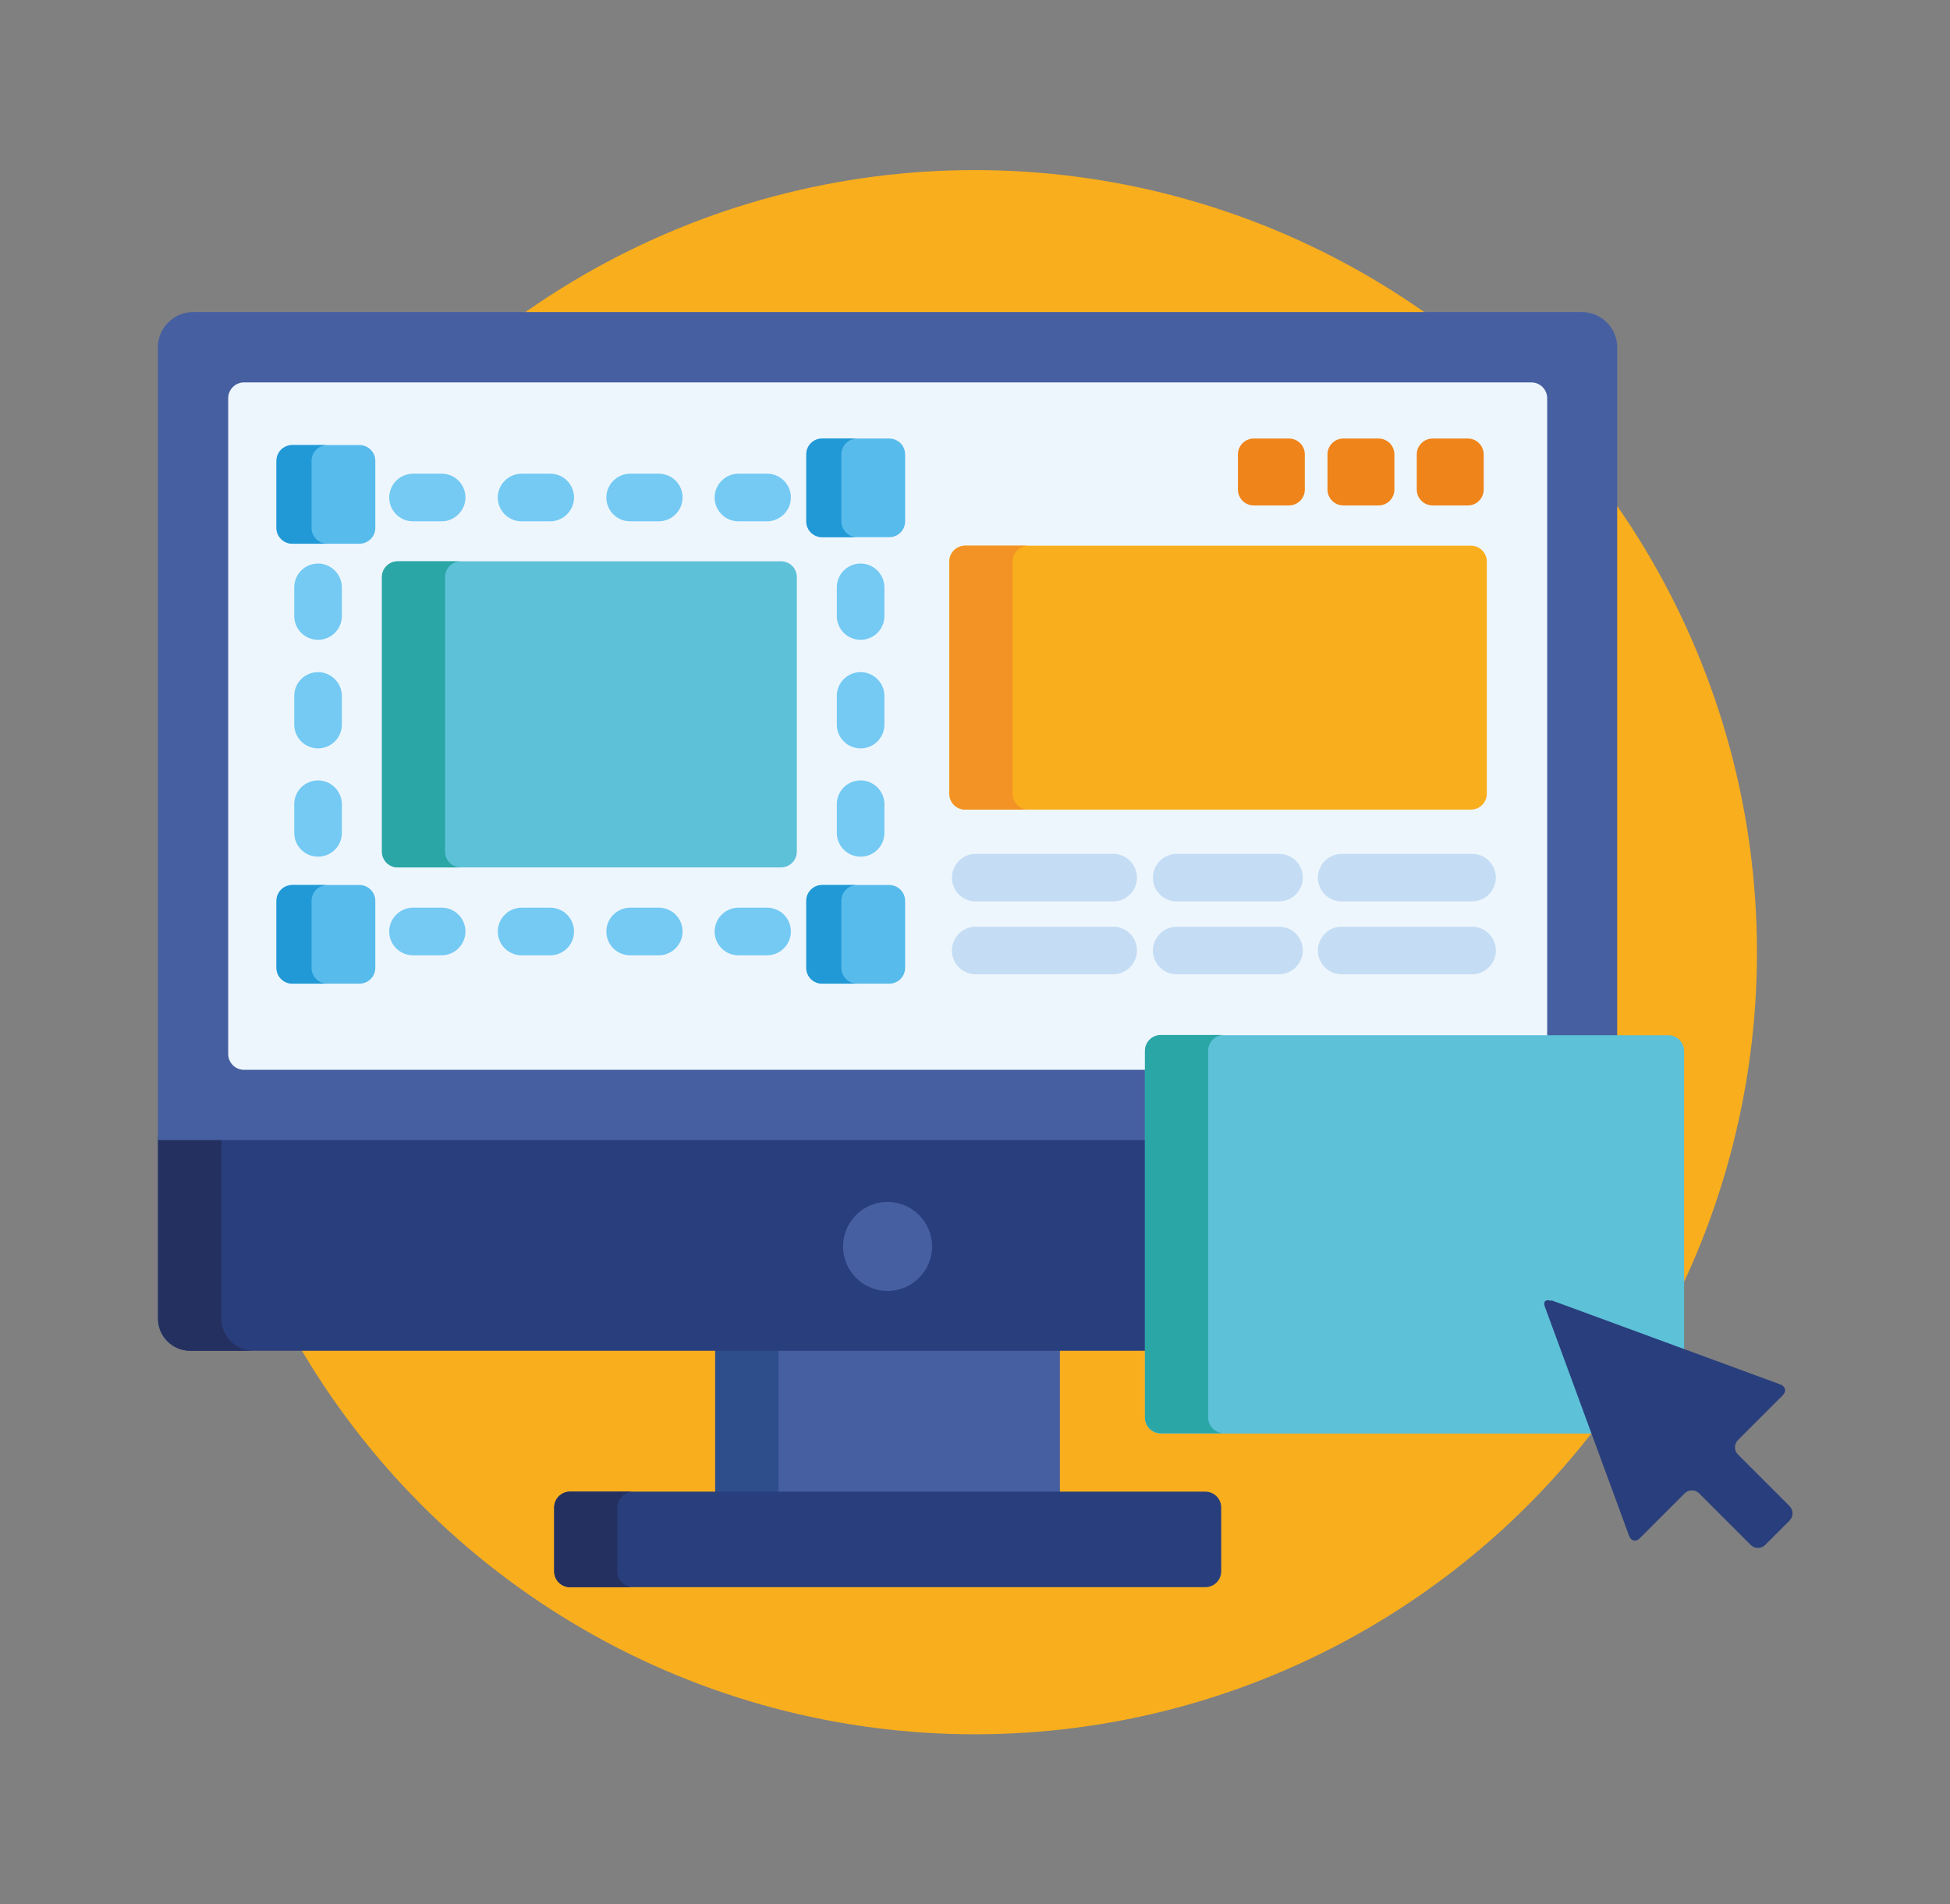 <svg xmlns="http://www.w3.org/2000/svg" id="_&#xED;conos" data-name="&#xED;conos" viewBox="0 0 68.79 67.18"><rect x="0" y="0" width="68.79" height="67.18" fill="#808080" stroke="none"/><defs><style>      .cls-1 {        fill: #f9ae1d;      }      .cls-2 {        fill: #ef841a;      }      .cls-3 {        fill: #f39325;      }      .cls-4 {        fill: #eef6fd;      }      .cls-5 {        fill: #c4ddf4;      }      .cls-6 {        fill: #2199d6;      }      .cls-7 {        fill: #243060;      }      .cls-8 {        fill: #465fa1;      }      .cls-9 {        fill: #293e7c;      }      .cls-10 {        fill: #2ba6a6;      }      .cls-11 {        fill: #2e4d8b;      }      .cls-12 {        fill: #57bbeb;      }      .cls-13 {        fill: #5dc1d8;      }      .cls-14 {        fill: #74caf3;      }    </style></defs><circle class="cls-1" cx="34.39" cy="33.59" r="27.59"></circle><rect class="cls-8" x="25.23" y="47.53" width="12.16" height="5.2"></rect><rect class="cls-11" x="25.23" y="47.53" width="2.23" height="5.2"></rect><path class="cls-9" d="m43.08,55.43c0,.31-.25.56-.56.56h-22.41c-.31,0-.56-.25-.56-.56v-2.25c0-.31.25-.56.56-.56h22.41c.31,0,.56.25.56.56v2.25Z"></path><path class="cls-7" d="m21.78,55.43v-2.25c0-.31.25-.56.56-.56h-2.23c-.31,0-.56.25-.56.56v2.25c0,.31.25.56.56.56h2.23c-.31,0-.56-.25-.56-.56Z"></path><path class="cls-9" d="m5.57,46.52c0,.62.51,1.13,1.13,1.13h33.8v-7.54H5.57v6.41Z"></path><path class="cls-7" d="m7.81,46.52v-6.41h-2.23v6.41c0,.62.51,1.13,1.13,1.13h2.23c-.62,0-1.13-.51-1.13-1.13Z"></path><path class="cls-8" d="m40.49,37.08c0-.25.2-.45.45-.45h16.11V12.25c0-.68-.56-1.24-1.24-1.24H6.81c-.68,0-1.24.56-1.24,1.24v27.97h34.92v-3.14Z"></path><path class="cls-4" d="m40.49,37.08c0-.25.2-.45.45-.45h13.64V14.05c0-.31-.25-.56-.56-.56H8.61c-.31,0-.56.25-.56.56v23.13c0,.31.25.56.56.56h31.88v-.67h0Z"></path><circle class="cls-8" cx="31.31" cy="43.97" r="1.57"></circle><path class="cls-1" d="m52.45,28c0,.31-.25.56-.56.56h-17.84c-.31,0-.56-.25-.56-.56v-8.19c0-.31.25-.56.56-.56h17.84c.31,0,.56.25.56.56v8.19h0Z"></path><path class="cls-3" d="m35.72,28v-8.19c0-.31.25-.56.56-.56h-2.23c-.31,0-.56.25-.56.56v8.19c0,.31.25.56.56.56h2.23c-.31,0-.56-.25-.56-.56Z"></path><g><path class="cls-5" d="m39.27,31.8h-4.85c-.47,0-.84-.38-.84-.84s.38-.84.84-.84h4.85c.47,0,.84.38.84.84s-.38.84-.84.84Z"></path><path class="cls-5" d="m39.27,34.37h-4.85c-.47,0-.84-.38-.84-.84s.38-.84.84-.84h4.85c.47,0,.84.38.84.84s-.38.84-.84.84Z"></path><path class="cls-5" d="m45.12,31.8h-3.61c-.47,0-.84-.38-.84-.84s.38-.84.84-.84h3.61c.47,0,.84.38.84.84s-.38.84-.84.84Z"></path><path class="cls-5" d="m45.12,34.37h-3.61c-.47,0-.84-.38-.84-.84s.38-.84.84-.84h3.61c.47,0,.84.38.84.84s-.38.84-.84.84Z"></path><path class="cls-5" d="m51.93,31.8h-4.6c-.47,0-.84-.38-.84-.84s.38-.84.84-.84h4.6c.47,0,.84.38.84.84s-.38.84-.84.84Z"></path><path class="cls-5" d="m51.93,34.37h-4.6c-.47,0-.84-.38-.84-.84s.38-.84.84-.84h4.6c.47,0,.84.38.84.84s-.38.84-.84.84Z"></path></g><g><path class="cls-2" d="m46.03,17.27c0,.31-.25.56-.56.56h-1.24c-.31,0-.56-.25-.56-.56v-1.24c0-.31.25-.56.56-.56h1.24c.31,0,.56.25.56.56v1.24Z"></path><path class="cls-2" d="m49.19,17.27c0,.31-.25.56-.56.56h-1.24c-.31,0-.56-.25-.56-.56v-1.24c0-.31.25-.56.56-.56h1.24c.31,0,.56.25.56.56v1.24Z"></path><path class="cls-2" d="m52.34,17.27c0,.31-.25.56-.56.56h-1.24c-.31,0-.56-.25-.56-.56v-1.24c0-.31.25-.56.56-.56h1.24c.31,0,.56.25.56.56v1.24Z"></path></g><g><path class="cls-14" d="m27.06,33.7h-1.01c-.47,0-.84-.38-.84-.84s.38-.84.84-.84h1.01c.47,0,.84.38.84.84s-.38.84-.84.84Z"></path><path class="cls-14" d="m23.24,33.7h-1.01c-.47,0-.84-.38-.84-.84s.38-.84.84-.84h1.01c.47,0,.84.38.84.84s-.38.84-.84.84Z"></path><path class="cls-14" d="m19.41,33.7h-1.01c-.47,0-.84-.38-.84-.84s.38-.84.84-.84h1.01c.47,0,.84.38.84.84,0,.47-.38.84-.84.84Z"></path><path class="cls-14" d="m15.58,33.7h-1.01c-.47,0-.84-.38-.84-.84s.38-.84.84-.84h1.01c.47,0,.84.38.84.84s-.38.84-.84.84Z"></path><path class="cls-14" d="m30.36,30.22c-.47,0-.84-.38-.84-.84v-1.01c0-.47.38-.84.84-.84s.84.38.84.84v1.01c0,.47-.38.84-.84.84Z"></path><path class="cls-14" d="m30.36,26.4c-.47,0-.84-.38-.84-.84v-1.01c0-.47.38-.84.84-.84s.84.38.84.84v1.01c0,.47-.38.84-.84.84Z"></path><path class="cls-14" d="m30.36,22.57c-.47,0-.84-.38-.84-.84v-1.01c0-.47.38-.84.84-.84s.84.38.84.84v1.01c0,.47-.38.84-.84.84Z"></path><path class="cls-14" d="m11.22,30.22c-.47,0-.84-.38-.84-.84v-1.01c0-.47.38-.84.84-.84s.84.38.84.84v1.01c0,.47-.38.84-.84.84Z"></path><path class="cls-14" d="m11.22,26.4c-.47,0-.84-.38-.84-.84v-1.01c0-.47.38-.84.84-.84s.84.38.84.84v1.01c0,.47-.38.84-.84.84Z"></path><path class="cls-14" d="m11.22,22.57c-.47,0-.84-.38-.84-.84v-1.01c0-.47.38-.84.84-.84s.84.38.84.84v1.01c0,.47-.38.84-.84.84Z"></path><path class="cls-14" d="m27.06,18.39h-1.01c-.47,0-.84-.38-.84-.84s.38-.84.84-.84h1.01c.47,0,.84.38.84.84s-.38.84-.84.84Z"></path><path class="cls-14" d="m23.24,18.39h-1.01c-.47,0-.84-.38-.84-.84s.38-.84.84-.84h1.01c.47,0,.84.38.84.84s-.38.84-.84.84Z"></path><path class="cls-14" d="m19.41,18.39h-1.01c-.47,0-.84-.38-.84-.84s.38-.84.84-.84h1.01c.47,0,.84.38.84.84s-.38.84-.84.84Z"></path><path class="cls-14" d="m15.58,18.39h-1.01c-.47,0-.84-.38-.84-.84s.38-.84.84-.84h1.01c.47,0,.84.38.84.84s-.38.84-.84.84Z"></path></g><path class="cls-13" d="m28.11,30.04c0,.31-.25.56-.56.56h-13.51c-.31,0-.56-.25-.56-.56v-9.68c0-.31.25-.56.56-.56h13.51c.31,0,.56.25.56.56v9.68Z"></path><path class="cls-10" d="m15.7,30.04v-9.68c0-.31.25-.56.56-.56h-2.23c-.31,0-.56.25-.56.56v9.68c0,.31.25.56.56.56h2.23c-.31,0-.56-.25-.56-.56Z"></path><g><path class="cls-12" d="m31.93,18.39c0,.31-.25.56-.56.56h-2.36c-.31,0-.56-.25-.56-.56v-2.36c0-.31.25-.56.56-.56h2.36c.31,0,.56.25.56.56v2.36Z"></path><path class="cls-12" d="m13.24,18.62c0,.31-.25.56-.56.56h-2.36c-.31,0-.56-.25-.56-.56v-2.36c0-.31.25-.56.56-.56h2.36c.31,0,.56.25.56.56v2.36Z"></path><path class="cls-12" d="m31.93,34.14c0,.31-.25.56-.56.56h-2.36c-.31,0-.56-.25-.56-.56v-2.36c0-.31.25-.56.56-.56h2.36c.31,0,.56.25.56.56v2.36Z"></path><path class="cls-12" d="m13.24,34.14c0,.31-.25.56-.56.56h-2.36c-.31,0-.56-.25-.56-.56v-2.36c0-.31.25-.56.56-.56h2.36c.31,0,.56.25.56.56v2.36Z"></path></g><g><path class="cls-6" d="m29.68,18.39v-2.36c0-.31.25-.56.56-.56h-1.24c-.31,0-.56.25-.56.56v2.36c0,.31.25.56.56.56h1.24c-.31,0-.56-.25-.56-.56Z"></path><path class="cls-6" d="m10.99,18.62v-2.36c0-.31.25-.56.56-.56h-1.24c-.31,0-.56.25-.56.56v2.36c0,.31.25.56.56.56h1.24c-.31,0-.56-.25-.56-.56Z"></path><path class="cls-6" d="m29.68,34.14v-2.36c0-.31.25-.56.56-.56h-1.24c-.31,0-.56.25-.56.56v2.36c0,.31.25.56.56.56h1.24c-.31,0-.56-.25-.56-.56Z"></path><path class="cls-6" d="m10.99,34.14v-2.36c0-.31.25-.56.56-.56h-1.24c-.31,0-.56.25-.56.56v2.36c0,.31.25.56.56.56h1.24c-.31,0-.56-.25-.56-.56Z"></path></g><path class="cls-13" d="m54.6,46.06s-.02-.07-.01-.08c0,0,0,0,.01,0,.01,0,.04,0,.07.02l4.74,1.74v-10.66c0-.31-.25-.56-.56-.56h-17.9c-.31,0-.56.25-.56.56v12.93c0,.31.25.56.56.56h15.31l-1.65-4.51Z"></path><path class="cls-10" d="m42.62,50v-12.93c0-.31.25-.56.56-.56h-2.23c-.31,0-.56.25-.56.56v12.93c0,.31.25.56.56.56h2.23c-.31,0-.56-.25-.56-.56Z"></path><path class="cls-9" d="m54.71,45.89c-.19-.07-.28.03-.21.21l2.97,8.08c.07.19.24.22.38.08l1.58-1.58c.14-.14.37-.14.51,0l1.82,1.82c.14.14.37.14.51,0l.86-.86c.14-.14.14-.37,0-.51l-1.82-1.82c-.14-.14-.14-.37,0-.51l1.58-1.58c.14-.14.1-.31-.08-.38l-8.08-2.97Z"></path></svg>
